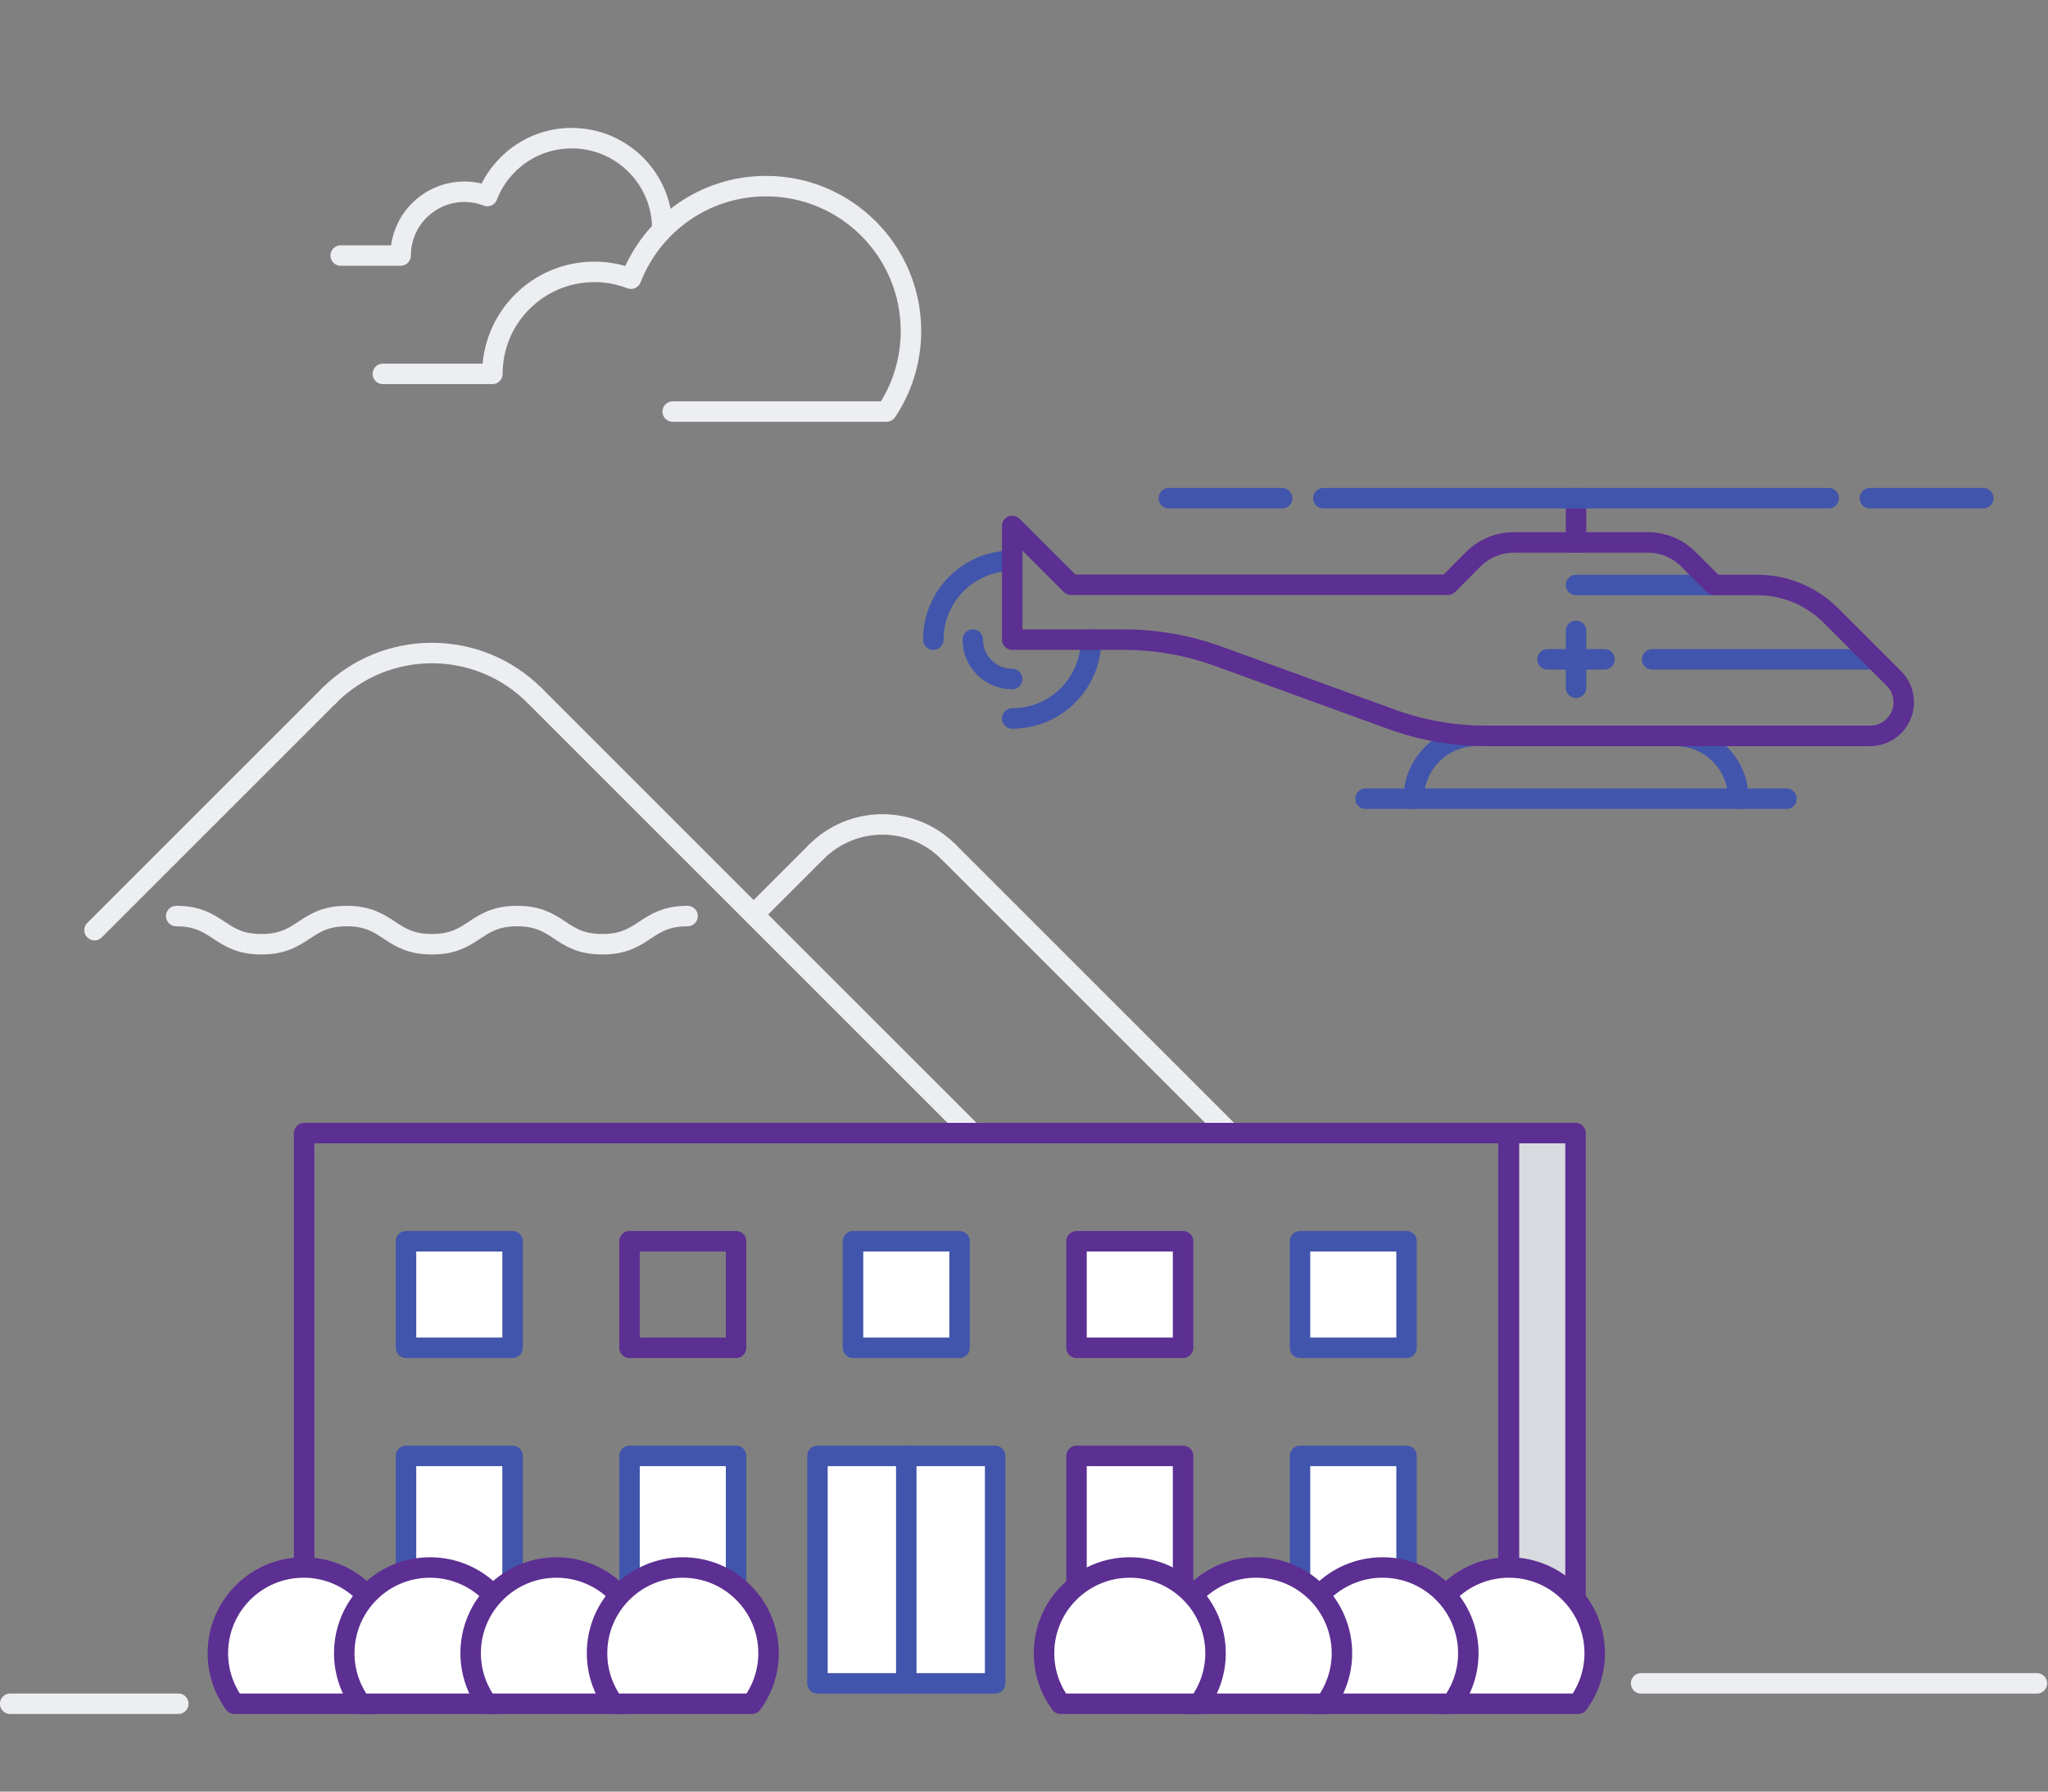 <?xml version="1.0" encoding="UTF-8"?>
<svg width="400px" height="350px" viewBox="0 0 400 350" version="1.1" xmlns="http://www.w3.org/2000/svg" xmlns:xlink="http://www.w3.org/1999/xlink">
    <rect x="0" y="0" width="400" height="350" fill="#808080" stroke="none"/>
    <!-- Generator: Sketch 52.6 (67491) - http://www.bohemiancoding.com/sketch -->
    <title>Mobile Illustrations 1</title>
    <desc>Created with Sketch.</desc>
    <g id="Mobile-Illustrations-1" stroke="none" stroke-width="1" fill="none" fill-rule="evenodd">
        <g id="Group-79" transform="translate(1, 26)">
            <path d="M130.389,54.401 L172.152,54.401 C175.165,49.902 176.922,44.491 176.922,38.669 C176.922,23.036 164.249,10.362 148.615,10.362 C136.59,10.362 126.342,17.873 122.241,28.448 C120.022,27.597 117.62,27.109 115.1,27.109 C104.091,27.109 95.167,36.035 95.167,47.042 L73.776,47.042" id="Stroke-1" stroke="#ECEEF1" stroke-width="4" stroke-linecap="round" stroke-linejoin="round"></path>
            <path d="M128.359,18.686 C128.359,8.913 120.436,0.99 110.663,0.99 C103.145,0.99 96.738,5.685 94.174,12.297 C92.787,11.764 91.285,11.459 89.711,11.459 C82.829,11.459 77.249,17.038 77.249,23.921 L65.546,23.921" id="Stroke-3" stroke="#ECEEF1" stroke-width="4" stroke-linecap="round" stroke-linejoin="round"></path>
            <path d="M188.756,195.221 L103.422,109.887" id="Stroke-5" stroke="#ECEEF1" stroke-width="4" stroke-linecap="round" stroke-linejoin="round"></path>
            <path d="M63.288,109.887 L17.464,155.712" id="Stroke-7" stroke="#ECEEF1" stroke-width="4" stroke-linecap="round" stroke-linejoin="round"></path>
            <path d="M103.422,109.887 C92.339,98.804 74.371,98.804 63.288,109.887" id="Stroke-9" stroke="#ECEEF1" stroke-width="4" stroke-linecap="round" stroke-linejoin="round"></path>
            <path d="M239.063,195.221 L184.239,140.397" id="Stroke-11" stroke="#ECEEF1" stroke-width="4" stroke-linecap="round" stroke-linejoin="round"></path>
            <path d="M158.455,140.398 L146.299,152.554" id="Stroke-13" stroke="#ECEEF1" stroke-width="4" stroke-linecap="round" stroke-linejoin="round"></path>
            <path d="M184.239,140.398 C177.119,133.277 165.575,133.277 158.455,140.398" id="Stroke-15" stroke="#ECEEF1" stroke-width="4" stroke-linecap="round" stroke-linejoin="round"></path>
            <polyline id="Stroke-17" stroke="#5C2F92" stroke-width="4" stroke-linecap="round" stroke-linejoin="round" points="293.62 302.857 293.62 195.365 58.4 195.365 58.4 302.857"></polyline>
            <polygon id="Fill-19" fill="#D7DADF" points="293.719 302.857 306.72 302.857 306.72 195.365 293.719 195.365"></polygon>
            <polygon id="Stroke-21" stroke="#5C2F92" stroke-width="4" stroke-linecap="round" stroke-linejoin="round" points="293.719 302.857 306.72 302.857 306.72 195.365 293.719 195.365"></polygon>
            <polygon id="Fill-22" fill="#FFFFFF" points="158.659 302.857 193.362 302.857 193.362 258.425 158.659 258.425"></polygon>
            <polygon id="Stroke-23" stroke="#4155AC" stroke-width="4" stroke-linecap="round" stroke-linejoin="round" points="158.659 302.857 193.362 302.857 193.362 258.425 158.659 258.425"></polygon>
            <g id="Group-26" transform="translate(175.119, 258.081)">
                <path d="M0.891,0.344 L0.891,44.776" id="Fill-24" fill="#FFFFFF"></path>
                <path d="M0.891,0.344 L0.891,44.776" id="Stroke-25" stroke="#4155AC" stroke-width="4" stroke-linecap="round" stroke-linejoin="round"></path>
            </g>
            <polygon id="Fill-27" fill="#FFFFFF" points="209.257 237.3 230.068 237.3 230.068 216.489 209.257 216.489"></polygon>
            <polygon id="Stroke-28" stroke="#5C2F92" stroke-width="4" stroke-linecap="round" stroke-linejoin="round" points="209.257 237.3 230.068 237.3 230.068 216.489 209.257 216.489"></polygon>
            <polygon id="Fill-29" fill="#FFFFFF" points="165.604 237.3 186.415 237.3 186.415 216.489 165.604 216.489"></polygon>
            <polygon id="Stroke-30" stroke="#4155AC" stroke-width="4" stroke-linecap="round" stroke-linejoin="round" points="165.604 237.3 186.415 237.3 186.415 216.489 165.604 216.489"></polygon>
            <polygon id="Stroke-31" stroke="#5C2F92" stroke-width="4" stroke-linecap="round" stroke-linejoin="round" points="121.952 237.3 142.764 237.3 142.764 216.489 121.952 216.489"></polygon>
            <polygon id="Fill-32" fill="#FFFFFF" points="252.907 237.3 273.719 237.3 273.719 216.489 252.907 216.489"></polygon>
            <polygon id="Stroke-33" stroke="#4155AC" stroke-width="4" stroke-linecap="round" stroke-linejoin="round" points="252.907 237.3 273.719 237.3 273.719 216.489 252.907 216.489"></polygon>
            <polygon id="Fill-34" fill="#FFFFFF" points="78.3 237.3 99.112 237.3 99.112 216.489 78.3 216.489"></polygon>
            <polygon id="Stroke-35" stroke="#4155AC" stroke-width="4" stroke-linecap="round" stroke-linejoin="round" points="78.3 237.3 99.112 237.3 99.112 216.489 78.3 216.489"></polygon>
            <polygon id="Fill-36" fill="#FFFFFF" points="209.257 291.047 230.068 291.047 230.068 258.425 209.257 258.425"></polygon>
            <polygon id="Stroke-37" stroke="#5C2F92" stroke-width="4" stroke-linecap="round" stroke-linejoin="round" points="209.257 291.047 230.068 291.047 230.068 258.425 209.257 258.425"></polygon>
            <polygon id="Fill-38" fill="#FFFFFF" points="121.952 291.047 142.764 291.047 142.764 258.425 121.952 258.425"></polygon>
            <polygon id="Stroke-39" stroke="#4155AC" stroke-width="4" stroke-linecap="round" stroke-linejoin="round" points="121.952 291.047 142.764 291.047 142.764 258.425 121.952 258.425"></polygon>
            <polygon id="Fill-40" fill="#FFFFFF" points="252.907 291.047 273.719 291.047 273.719 258.425 252.907 258.425"></polygon>
            <polygon id="Stroke-41" stroke="#4155AC" stroke-width="4" stroke-linecap="round" stroke-linejoin="round" points="252.907 291.047 273.719 291.047 273.719 258.425 252.907 258.425"></polygon>
            <polygon id="Fill-42" fill="#FFFFFF" points="78.3 291.047 99.112 291.047 99.112 258.425 78.3 258.425"></polygon>
            <polygon id="Stroke-43" stroke="#4155AC" stroke-width="4" stroke-linecap="round" stroke-linejoin="round" points="78.3 291.047 99.112 291.047 99.112 258.425 78.3 258.425"></polygon>
            <path d="M276.972,296.967 C276.972,287.718 284.47,280.22 293.72,280.22 C302.969,280.22 310.467,287.718 310.467,296.967 C310.467,300.663 309.257,304.067 307.23,306.837 L280.21,306.837 C278.183,304.067 276.972,300.663 276.972,296.967" id="Fill-44" fill="#FFFFFF"></path>
            <path d="M276.972,296.967 C276.972,287.718 284.47,280.22 293.72,280.22 C302.969,280.22 310.467,287.718 310.467,296.967 C310.467,300.663 309.257,304.067 307.23,306.837 L280.21,306.837 C278.183,304.067 276.972,300.663 276.972,296.967 Z" id="Stroke-45" stroke="#5C2F92" stroke-width="4" stroke-linecap="round" stroke-linejoin="round"></path>
            <path d="M252.286,296.967 C252.286,287.718 259.784,280.22 269.034,280.22 C278.283,280.22 285.781,287.718 285.781,296.967 C285.781,300.663 284.57,304.067 282.543,306.837 L255.525,306.837 C253.497,304.067 252.286,300.663 252.286,296.967" id="Fill-46" fill="#FFFFFF"></path>
            <path d="M252.286,296.967 C252.286,287.718 259.784,280.22 269.034,280.22 C278.283,280.22 285.781,287.718 285.781,296.967 C285.781,300.663 284.57,304.067 282.543,306.837 L255.525,306.837 C253.497,304.067 252.286,300.663 252.286,296.967 Z" id="Stroke-47" stroke="#5C2F92" stroke-width="4" stroke-linecap="round" stroke-linejoin="round"></path>
            <path d="M227.6,296.967 C227.6,287.718 235.099,280.22 244.348,280.22 C253.597,280.22 261.096,287.718 261.096,296.967 C261.096,300.663 259.884,304.067 257.857,306.837 L230.838,306.837 C228.811,304.067 227.6,300.663 227.6,296.967" id="Fill-48" fill="#FFFFFF"></path>
            <path d="M227.6,296.967 C227.6,287.718 235.099,280.22 244.348,280.22 C253.597,280.22 261.096,287.718 261.096,296.967 C261.096,300.663 259.884,304.067 257.857,306.837 L230.838,306.837 C228.811,304.067 227.6,300.663 227.6,296.967 Z" id="Stroke-49" stroke="#5C2F92" stroke-width="4" stroke-linecap="round" stroke-linejoin="round"></path>
            <path d="M202.914,296.967 C202.914,287.718 210.413,280.22 219.662,280.22 C228.911,280.22 236.41,287.718 236.41,296.967 C236.41,300.663 235.199,304.067 233.172,306.837 L206.152,306.837 C204.125,304.067 202.914,300.663 202.914,296.967" id="Fill-50" fill="#FFFFFF"></path>
            <path d="M202.914,296.967 C202.914,287.718 210.413,280.22 219.662,280.22 C228.911,280.22 236.41,287.718 236.41,296.967 C236.41,300.663 235.199,304.067 233.172,306.837 L206.152,306.837 C204.125,304.067 202.914,300.663 202.914,296.967 Z" id="Stroke-51" stroke="#5C2F92" stroke-width="4" stroke-linecap="round" stroke-linejoin="round"></path>
            <path d="M75.048,296.967 C75.048,287.718 67.549,280.22 58.3,280.22 C49.051,280.22 41.552,287.718 41.552,296.967 C41.552,300.663 42.763,304.067 44.791,306.837 L71.81,306.837 C73.837,304.067 75.048,300.663 75.048,296.967" id="Fill-52" fill="#FFFFFF"></path>
            <path d="M75.048,296.967 C75.048,287.718 67.549,280.22 58.3,280.22 C49.051,280.22 41.552,287.718 41.552,296.967 C41.552,300.663 42.763,304.067 44.791,306.837 L71.81,306.837 C73.837,304.067 75.048,300.663 75.048,296.967 Z" id="Stroke-53" stroke="#5C2F92" stroke-width="4" stroke-linecap="round" stroke-linejoin="round"></path>
            <path d="M99.734,296.967 C99.734,287.718 92.236,280.22 82.986,280.22 C73.737,280.22 66.239,287.718 66.239,296.967 C66.239,300.663 67.45,304.067 69.476,306.837 L96.495,306.837 C98.523,304.067 99.734,300.663 99.734,296.967" id="Fill-54" fill="#FFFFFF"></path>
            <path d="M99.734,296.967 C99.734,287.718 92.236,280.22 82.986,280.22 C73.737,280.22 66.239,287.718 66.239,296.967 C66.239,300.663 67.45,304.067 69.476,306.837 L96.495,306.837 C98.523,304.067 99.734,300.663 99.734,296.967 Z" id="Stroke-55" stroke="#5C2F92" stroke-width="4" stroke-linecap="round" stroke-linejoin="round"></path>
            <path d="M124.42,296.967 C124.42,287.718 116.921,280.22 107.672,280.22 C98.423,280.22 90.924,287.718 90.924,296.967 C90.924,300.663 92.136,304.067 94.163,306.837 L121.182,306.837 C123.209,304.067 124.42,300.663 124.42,296.967" id="Fill-56" fill="#FFFFFF"></path>
            <path d="M124.42,296.967 C124.42,287.718 116.921,280.22 107.672,280.22 C98.423,280.22 90.924,287.718 90.924,296.967 C90.924,300.663 92.136,304.067 94.163,306.837 L121.182,306.837 C123.209,304.067 124.42,300.663 124.42,296.967 Z" id="Stroke-57" stroke="#5C2F92" stroke-width="4" stroke-linecap="round" stroke-linejoin="round"></path>
            <path d="M149.106,296.967 C149.106,287.718 141.607,280.22 132.358,280.22 C123.109,280.22 115.61,287.718 115.61,296.967 C115.61,300.663 116.821,304.067 118.848,306.837 L145.868,306.837 C147.895,304.067 149.106,300.663 149.106,296.967" id="Fill-58" fill="#FFFFFF"></path>
            <path d="M149.106,296.967 C149.106,287.718 141.607,280.22 132.358,280.22 C123.109,280.22 115.61,287.718 115.61,296.967 C115.61,300.663 116.821,304.067 118.848,306.837 L145.868,306.837 C147.895,304.067 149.106,300.663 149.106,296.967 Z" id="Stroke-59" stroke="#5C2F92" stroke-width="4" stroke-linecap="round" stroke-linejoin="round"></path>
            <path d="M196.696,114.36 C205.205,114.36 212.101,107.463 212.101,98.955" id="Stroke-60" stroke="#4155AC" stroke-width="4" stroke-linecap="round" stroke-linejoin="round"></path>
            <path d="M196.696,83.55 C188.189,83.55 181.291,90.447 181.291,98.955" id="Stroke-61" stroke="#4155AC" stroke-width="4" stroke-linecap="round" stroke-linejoin="round"></path>
            <path d="M365.162,102.806 L321.683,102.806" id="Stroke-62" stroke="#4155AC" stroke-width="4" stroke-linecap="round" stroke-linejoin="round"></path>
            <path d="M334.318,88.282 L306.82,88.282" id="Stroke-63" stroke="#4155AC" stroke-width="4" stroke-linecap="round" stroke-linejoin="round"></path>
            <path d="M265.72,130.031 L347.919,130.031" id="Stroke-64" stroke="#4155AC" stroke-width="4" stroke-linecap="round" stroke-linejoin="round"></path>
            <path d="M338.522,130.031 C338.522,123.253 333.029,117.759 326.25,117.759" id="Stroke-65" stroke="#4155AC" stroke-width="4" stroke-linecap="round" stroke-linejoin="round"></path>
            <path d="M275.117,130.031 C275.117,123.253 280.611,117.759 287.388,117.759" id="Stroke-66" stroke="#4155AC" stroke-width="4" stroke-linecap="round" stroke-linejoin="round"></path>
            <path d="M208.183,98.955 L218.483,98.955 C224.789,98.955 231.048,100.059 236.974,102.216 L270.72,114.498 C276.647,116.656 282.904,117.759 289.212,117.759 L364.261,117.759 C367.887,117.759 370.828,114.819 370.828,111.192 C370.828,109.451 370.135,107.78 368.903,106.548 L356.58,94.225 C352.774,90.42 347.614,88.281 342.233,88.281 L333.789,88.281 L328.744,83.237 C326.653,81.144 323.814,79.969 320.856,79.969 L294.65,79.969 C291.68,79.969 288.831,81.154 286.736,83.261 L281.8,88.23 L208.183,88.23 L196.697,76.743 L196.697,98.955 L208.183,98.955 Z" id="Stroke-67" stroke="#5C2F92" stroke-width="4" stroke-linecap="round" stroke-linejoin="round"></path>
            <path d="M306.819,79.969 L306.819,71.324" id="Stroke-68" stroke="#5C2F92" stroke-width="4" stroke-linecap="round" stroke-linejoin="round"></path>
            <path d="M188.994,98.955 C188.994,103.209 192.443,106.658 196.696,106.658" id="Stroke-69" stroke="#4155AC" stroke-width="4" stroke-linecap="round" stroke-linejoin="round"></path>
            <path d="M306.819,108.362 L306.819,97.251" id="Stroke-70" stroke="#4155AC" stroke-width="4" stroke-linecap="round" stroke-linejoin="round"></path>
            <path d="M301.264,102.806 L312.375,102.806" id="Stroke-71" stroke="#4155AC" stroke-width="4" stroke-linecap="round" stroke-linejoin="round"></path>
            <path d="M364.216,71.324 L386.358,71.324" id="Stroke-72" stroke="#4155AC" stroke-width="4" stroke-linecap="round" stroke-linejoin="round"></path>
            <path d="M306.819,71.324 L356.172,71.324" id="Stroke-73" stroke="#4155AC" stroke-width="4" stroke-linecap="round" stroke-linejoin="round"></path>
            <path d="M249.423,71.324 L227.28,71.324" id="Stroke-74" stroke="#4155AC" stroke-width="4" stroke-linecap="round" stroke-linejoin="round"></path>
            <path d="M306.819,71.324 L257.468,71.324" id="Stroke-75" stroke="#4155AC" stroke-width="4" stroke-linecap="round" stroke-linejoin="round"></path>
            <path d="M33.826,306.837 L0.99,306.837" id="Stroke-76" stroke="#ECEEF1" stroke-width="4" stroke-linecap="round" stroke-linejoin="round"></path>
            <path d="M319.528,302.857 L396.832,302.857" id="Stroke-77" stroke="#ECEEF1" stroke-width="4" stroke-linecap="round" stroke-linejoin="round"></path>
            <path d="M133.289,152.959 C124.968,152.959 124.968,158.464 116.645,158.464 C108.326,158.464 108.326,152.959 100.006,152.959 C91.684,152.959 91.684,158.464 83.362,158.464 C75.039,158.464 75.039,152.959 66.717,152.959 C58.392,152.959 58.392,158.464 50.069,158.464 C41.746,158.464 41.746,152.959 33.421,152.959" id="Stroke-78" stroke="#ECEEF1" stroke-width="4" stroke-linecap="round" stroke-linejoin="round"></path>
        </g>
    </g>
</svg>